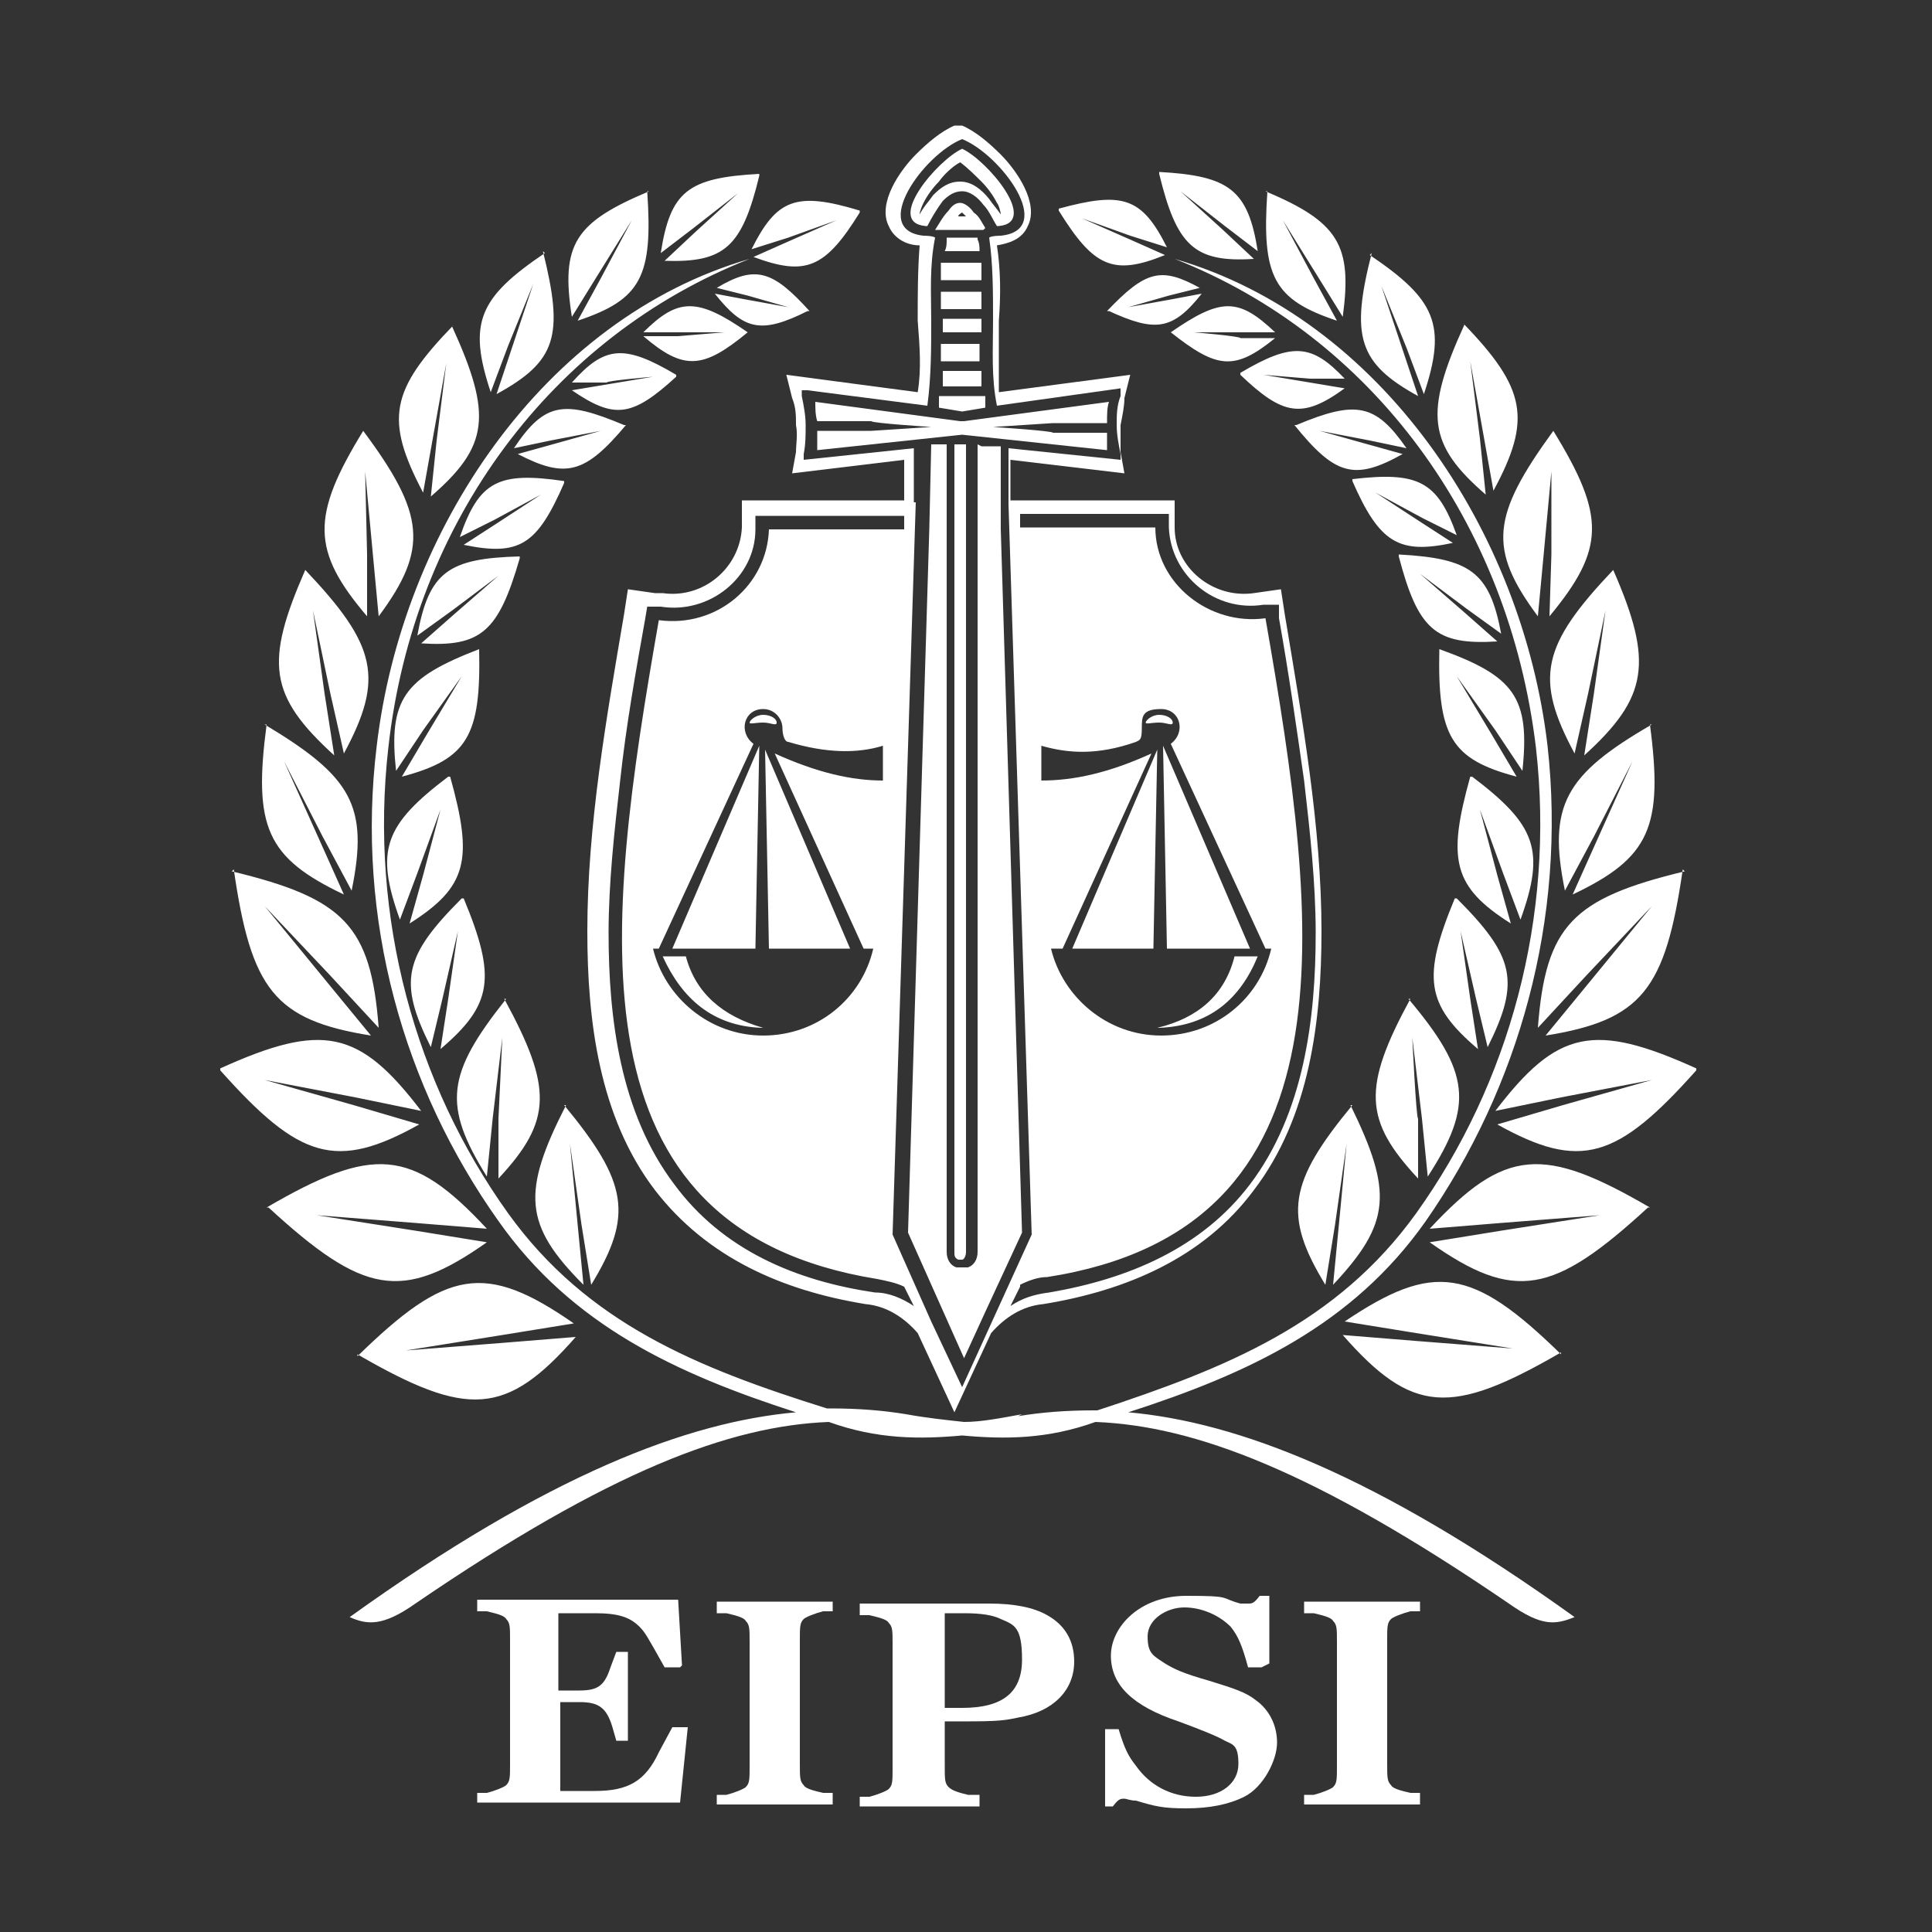 <?xml version="1.0" encoding="UTF-8"?>
<svg id="Layer_1" data-name="Layer 1" xmlns="http://www.w3.org/2000/svg" version="1.1" viewBox="0 0 100 100">
  <rect x="0" y="0" width="100" height="100" fill="#333333" stroke="none"/>
  <defs>
    <style>
      .cls-1 {
        fill-rule: evenodd;
      }

      .cls-1, .cls-2 {
        fill: #fff;
        stroke-width: 0px;
      }
    </style>
  </defs>
  <path class="cls-1" d="M87.8,55.3c-5.3-2.4-7.2-2-10.4,2.2l3.4-.7,4.7-.9-4.6,1.3-3.4,1c4.3,2.4,6.2,1.8,10.3-2.8h0ZM11.4,55.3c5.3-2.4,7.2-2,10.4,2.2l-3.4-.7-4.7-.9,4.6,1.3,3.4,1c-4.3,2.4-6.2,1.8-10.3-2.8h0ZM52.7,73.3c1.2-.2,2.5-.3,3.9-.3h.2c6.7-2.2,12.4-4.5,16.5-10.2,4.8-6.7,7.2-15.3,6.2-24.1-1.4-11.7-8.5-21.3-18.7-25.3,10.7,3.1,18,14.1,19.3,25.2,1,9-1.5,17.7-6.3,24.6-3.8,5.4-9.2,7.9-15.4,9.9,5.6.5,12.8,3.2,23.1,10.6-1,.4-1.7.5-3.4-.7-10.1-6.9-16.3-9.2-21.4-9.4h0c-2.5.9-4.7.9-6.9.7-2.2.2-4.4.2-6.9-.7h0c-5.1.2-11.3,2.5-21.4,9.4-1.7,1.2-2.5,1.1-3.4.7,10.3-7.4,17.5-10.1,23.1-10.6-6.2-2-11.6-4.5-15.4-9.9-4.9-6.9-7.4-15.6-6.3-24.6,1.3-11.1,8.6-22.1,19.3-25.2-10.2,4-17.4,13.6-18.7,25.3-1,8.8,1.4,17.4,6.2,24.1,4.1,5.7,9.8,8,16.5,10.1h.2c1.4,0,2.7.1,3.9.3,1.1.2,2.1.3,3,.4.9,0,1.9-.2,3-.4h0ZM18.5,70.1c5.7,3.3,7.7,3.2,11.3-.9l-3.7.3-5.1.4,5-.8,3.7-.6c-4.6-3.2-6.6-2.8-11.2,1.7h0ZM29.3,57.2c-2.3,4.5-2.2,6.2.9,9.3l-.3-3.1-.4-4.2.6,4.2.5,3.1c2.2-3.6,1.9-5.3-1.4-9.3h0ZM41.9,16.1c-1.9-2.1-2.8-2.4-4.8-1.2l1.6.4,2.1.6-2.2-.4-1.6-.3c1.5,1.9,2.4,2.1,4.8.9h0ZM38.7,17.2c-2.6-1.8-3.6-1.8-5.4,0h1.8s2.4,0,2.4,0l-2.4.2h-1.8c2.1,1.8,3.1,1.7,5.4-.2h0ZM35,19.4c-2.7-1.6-3.7-1.5-5.4.4h1.8c0-.1,2.4-.3,2.4-.3l-2.4.4-1.8.3c2.2,1.5,3.1,1.4,5.4-.7h0ZM32.3,22c-3.1-1.3-4.1-1.2-5.7,1.2l1.9-.4,2.6-.5-2.5.7-1.8.5c2.5,1.3,3.5,1,5.6-1.5h0ZM29.2,24.9c-3.4-.5-4.4,0-5.4,2.9l1.8-.9,2.4-1.3-2.3,1.5-1.7,1.1c2.9.6,3.8,0,5.2-3.2h0ZM26.9,28.8c-3.7.1-4.7.8-5.3,4.1l1.8-1.3,2.4-1.8-2.3,2-1.7,1.5c3.1.2,4-.6,5.1-4.4h0ZM24.8,33.6c-3.9,1.5-4.7,2.6-4.3,6.3l1.4-2.1,2-2.8-1.8,3-1.3,2.2c3.4-.9,4.1-2.1,4-6.6h0ZM23.2,40.2c-3.3,2.5-3.8,3.8-2.5,7.4l.9-2.4,1.2-3.3-.9,3.4-.7,2.5c3-1.9,3.3-3.3,2.1-7.6h0ZM23.9,46.5c-3,3-3.3,4.3-1.6,7.7l.6-2.5.8-3.5-.5,3.5-.4,2.6c2.7-2.3,2.9-3.7,1.2-7.8h0ZM13.9,62.5c4.9,4.5,6.9,4.9,11.3,1.8l-3.7-.6-5.1-.8,5.1.4,3.7.3c-3.9-4.2-5.9-4.3-11.4-1.1h0ZM44.5,10.9c-3.3-1-4.3-.6-5.6,2l1.9-.6,2.5-.9-2.5,1.1-1.8.8c2.7,1,3.7.6,5.5-2.3h0ZM39.3,9c-3.7.2-4.6.9-5.1,4.1l1.7-1.3,2.3-1.8-2.2,2-1.6,1.5c3.1.1,4-.7,4.9-4.4h0ZM33.6,9.9c-3.8,1.6-4.6,2.7-4,6.5l1.3-2.1,1.8-2.9-1.6,3-1.2,2.2c3.3-1.1,3.9-2.3,3.6-6.7h0ZM28.2,13.1c-3.4,2.3-4,3.6-2.8,7.2l.9-2.4,1.3-3.2-1.1,3.3-.8,2.4c3.1-1.7,3.5-3,2.4-7.4h0ZM23.5,16.8c-3.3,3.4-3.6,4.9-1.6,8.7l.5-2.8.7-3.9-.5,4-.3,2.9c3-2.6,3.2-4.2,1.1-8.8h0ZM18.8,22.3c-2.7,4.4-2.7,6.2.2,9.6v-3.2c0,0-.1-4.3-.1-4.3l.4,4.3.3,3.2c2.6-3.5,2.4-5.3-.8-9.6h0ZM15.8,29.5c-2.1,4.8-1.9,6.5,1.5,9.6l-.5-3.2-.6-4.3.9,4.3.7,3.1c2.1-3.9,1.7-5.6-2-9.5h0ZM13.8,37.5c-.7,5.3,0,6.9,4,8.8l-1.3-2.9-1.8-4,2,3.9,1.5,2.8c.9-4.4,0-5.9-4.5-8.6h0ZM12.1,45c.9,6.2,2.1,7.8,7.1,8.6l-2.3-2.8-3.2-3.9,3.4,3.6,2.5,2.7c-.4-5.3-1.8-6.7-7.6-8.1h0ZM26.2,51.7c-3.1,3.9-3.3,5.5-1,9.2l.3-3,.5-4.2-.2,4.2v3.1c2.8-3,2.8-4.7.3-9.3h0ZM80.8,70.1c-4.6-4.5-6.6-4.8-11.2-1.7l3.7.6,5,.8-5.1-.4-3.7-.3c3.6,4.1,5.6,4.2,11.3.9h0ZM70,57.2c-3.3,4-3.6,5.7-1.4,9.3l.5-3.1.6-4.2-.4,4.2-.3,3.1c3-3.2,3.1-4.8.9-9.3h0ZM57.4,16.1c2.4,1.1,3.3,1,4.8-.9l-1.6.3-2.2.4,2.1-.6,1.6-.4c-2-1.1-2.8-.9-4.8,1.2h0ZM60.6,17.2c2.4,1.9,3.3,2,5.4.3h-1.8c0-.1-2.4-.3-2.4-.3h2.4s1.8,0,1.8,0c-1.9-1.8-2.8-1.8-5.4,0h0ZM64.2,19.4c2.2,2.1,3.2,2.3,5.4.7l-1.8-.3-2.4-.4,2.4.2h1.8c-1.7-1.8-2.7-1.9-5.4-.3h0ZM67,22c2.1,2.6,3.1,2.9,5.6,1.5l-1.8-.5-2.5-.7,2.6.5,1.9.4c-1.6-2.3-2.6-2.5-5.7-1.2h0ZM70,24.9c1.4,3.2,2.4,3.8,5.2,3.2l-1.7-1.1-2.3-1.5,2.4,1.3,1.8.9c-1-2.8-2-3.3-5.4-2.9h0ZM72.4,28.8c1,3.8,1.9,4.6,5.1,4.4l-1.7-1.5-2.3-2,2.4,1.8,1.8,1.3c-.6-3.2-1.6-3.9-5.3-4.1h0ZM74.5,33.6c-.1,4.5.6,5.7,4,6.6l-1.3-2.2-1.8-3,2,2.8,1.4,2.1c.4-3.8-.4-4.9-4.3-6.3h0ZM76.1,40.2c-1.2,4.3-.9,5.7,2.1,7.6l-.7-2.5-.9-3.4,1.2,3.3.9,2.4c1.3-3.6.8-4.9-2.5-7.4h0ZM75.4,46.5c3,3,3.3,4.3,1.6,7.7l-.6-2.5-.8-3.5.5,3.5.4,2.6c-2.7-2.3-2.9-3.7-1.2-7.8h0ZM85.3,62.5c-4.9,4.5-6.9,4.9-11.3,1.8l3.7-.6,5.1-.8-5.1.4-3.7.3c3.9-4.2,5.9-4.3,11.4-1.1h0ZM54.8,10.9c1.8,2.9,2.8,3.4,5.5,2.3l-1.8-.8-2.5-1.1,2.5.9,1.9.6c-1.3-2.6-2.3-2.9-5.6-2h0ZM60,9c.9,3.7,1.8,4.6,4.9,4.4l-1.6-1.5-2.2-2,2.3,1.8,1.7,1.3c-.5-3.2-1.5-3.9-5.1-4.1h0ZM65.6,9.9c-.3,4.4.3,5.6,3.6,6.7l-1.2-2.2-1.6-3,1.8,2.9,1.3,2.1c.5-3.7-.2-4.9-4-6.5h0ZM71,13.1c-1.1,4.3-.7,5.7,2.4,7.4l-.8-2.4-1.1-3.3,1.3,3.2.9,2.4c1.2-3.6.6-4.9-2.8-7.2h0ZM75.8,16.8c-2.1,4.6-1.9,6.2,1.1,8.8l-.3-2.9-.5-4,.7,3.9.5,2.8c2-3.7,1.7-5.3-1.6-8.7h0ZM80.4,22.3c-3.2,4.4-3.4,6.1-.8,9.6l.3-3.2.4-4.3v4.3c0,0-.1,3.2-.1,3.2,2.9-3.5,2.9-5.2.2-9.6h0ZM83.5,29.5c-3.7,3.9-4.1,5.6-2,9.5l.7-3.1.9-4.3-.6,4.3-.5,3.2c3.3-3,3.6-4.8,1.5-9.6h0ZM85.5,37.5c-4.5,2.6-5.4,4.2-4.5,8.6l1.5-2.8,2-3.9-1.8,4-1.3,2.9c4-1.9,4.7-3.5,4-8.8h0ZM87.1,45c-.9,6.2-2.1,7.8-7.1,8.6l2.3-2.8,3.2-3.9-3.4,3.6-2.5,2.7c.4-5.3,1.8-6.7,7.6-8.1h0ZM73,51.7c-2.5,4.6-2.4,6.3.4,9.3v-3.1c-.1,0-.3-4.2-.3-4.2l.5,4.2.3,3c2.4-3.7,2.2-5.4-1-9.2Z"/>
  <path class="cls-1" d="M34.3,30.7c2.1.3,4-1.3,4.1-3.4v-1.4h8.4v-2.1c0,0-5.8.7-5.8.7l.2-1.1c0-.4.1-.9,0-1.4,0-.5,0-.9-.2-1.4l-.3-1.2,6.8.9c.2-1.2.1-2.4,0-3.7,0-1.3,0-2.6.1-3.9,0,0,0,0,0,0-.6,0-1.3-.3-1.6-1-.6-1.2.6-2.9,1.4-3.7.6-.6,1.3-1.2,2-1.5h.2c0,0,.2,0,.2,0,.7.3,1.4.9,2,1.5.8.8,2,2.5,1.4,3.7-.3.7-1,.9-1.6,1,0,0,0,0,0,0,.2,1.3.2,2.6.1,3.9,0,1.2,0,2.5,0,3.7l6.8-.9-.3,1.2c0,.4-.1.9-.2,1.4,0,.5,0,.9,0,1.4l.2,1.1-5.9-.7v2.1h8.5v1.4c0,2.1,2,3.7,4.1,3.4l1.4-.2.2,1.3c.9,5.4,1.9,11,1.9,16.4,0,4.6-.6,9.6-3.5,13.4-2.6,3.5-6.6,5.2-10.9,5.9h0s0,0,0,0c-1.1.1-2,.7-2.7,1.5l-1.9,4.1-1.9-4.1c-.7-.8-1.6-1.4-2.7-1.5h0s0,0,0,0c-4.3-.7-8.2-2.4-10.9-5.9-2.9-3.8-3.5-8.8-3.5-13.4,0-5.5,1-11.1,1.9-16.4l.2-1.3,1.4.2h0ZM39.5,37c-.4,0-.7.3-.7.4s.3,0,.7,0,.7.2.7,0-.3-.4-.7-.4h0ZM60,37c-.4,0-.7.3-.7.4s.3,0,.7,0,.7.2.7,0-.3-.4-.7-.4h0ZM60,53.2c2.6-.1,4.2-1.5,5.1-3.7h-1.2c-.5,2-1.9,3.2-4,3.7h0ZM54.4,49.1c.6,2.5,2.9,4.5,5.7,4.5s5.1-1.9,5.7-4.5h-.3l-4.9-10.6c.8-.6.5-1.8-.5-1.8s-1,.4-1,1-.1.6-.3.7c-2,.7-3.5.6-4.9.2v1.8c1.7,0,3.5-.4,5.7-1.4l-4.6,10.1h-.4ZM64.7,49.1l-4.5-10.5h0s.2,10.5.2,10.5h4.3ZM59.7,49.1l.2-10.3h0s-4.4,10.3-4.4,10.3h4.2ZM39.5,53.2c-2.1-.6-3.5-1.8-4-3.7h-1.2c1,2.2,2.6,3.6,5.1,3.7h0ZM45.1,49.1h-.4l-4.6-10.1c2.2,1,4,1.4,5.6,1.4v-1.8c-1.3.4-2.9.4-4.9-.2-.2,0-.3-.4-.3-.7,0-.5-.4-1-1-1-1,0-1.3,1.2-.5,1.8l-4.9,10.6h-.3c.6,2.5,2.9,4.5,5.7,4.5s5.1-1.9,5.7-4.5h0ZM34.8,49.1h4.3l.2-10.5h0s-4.5,10.5-4.5,10.5h0ZM39.8,49.1h4.2l-4.4-10.3h0s.2,10.3.2,10.3h0ZM34.1,32.1c3,.4,5.6-1.8,5.7-4.7h7v-.7s-7.7,0-7.7,0v.7c0,2.5-2.4,4.4-4.9,4h-.7c0,0-.1.6-.1.6-.5,2.8-1,5.6-1.3,8.4-.3,2.6-.6,5.3-.6,7.9,0,4.4.6,9.3,3.4,13,2.5,3.4,6.3,5,10.4,5.6h0s0,0,0,0c.7,0,1.4.3,2,.7l-.5-1c-.4-.2-.9-.3-1.4-.4-16.1-2.6-14.1-18.1-11.3-34.1h0ZM52.8,66.6l-.5,1c.6-.4,1.2-.6,2-.7h0s0,0,0,0c4.1-.7,7.9-2.3,10.4-5.6,2.8-3.7,3.4-8.6,3.4-13,0-2.6-.3-5.3-.6-7.9-.4-2.8-.8-5.6-1.3-8.4v-.7c-.1,0-.8,0-.8,0-2.5.4-4.8-1.5-4.9-4v-.7h-7.7v.7h7c0,2.9,2.8,5.1,5.7,4.7,2.8,16,4.8,31.6-11.3,34.1-.5,0-1,.2-1.4.4h0ZM47.4,26h0c0,.1-1.2,37.9-1.2,37.9l2,4.5,1.6,3.4,3.6-7.9-1.2-37.8h0c0-.1,0-2.9,0-2.9l5.8.6v-.3c-.1-.5-.2-1-.2-1.5,0-.5,0-1,.2-1.5v-.4c0,0-6.4.9-6.4.9-.3-1.5-.2-2.9-.2-4.4,0-1.5,0-2.9-.2-4.3,0,0,0,0,0,0h0c.1-.1.6-.1.6-.1,2.9-.3,0-4.2-2-5-2,.8-4.8,4.7-2,5,0,0,.5,0,.6.1h0s0,0,0,0c0,0,0,0,0,0-.3,1.5-.2,2.9-.2,4.3,0,1.4,0,2.9-.2,4.4l-6.2-.8h-.3s0,.3,0,.3c.1.5.2,1,.2,1.5,0,.5,0,1-.1,1.5v.3c0,0,5.7-.6,5.7-.6v2.8h0ZM49.7,21.8l-7.5-1c0,.3,0,.7.1,1h2.8c0,.1,3.1.3,3.1.3l-3.1.2h-2.8c0,.4,0,.7,0,1l7.5-.8,7.5.8c0-.3,0-.6,0-.9h-2.8c0-.1-3.1-.3-3.1-.3l3.1-.2h2.8c0-.5,0-.8.1-1.1l-7.5,1h0ZM50.6,23v41.8c0,.4-.2.7-.5.8-.1,0-.2,0-.3,0s-.2,0-.3,0c-.3-.1-.5-.4-.5-.8V23h-.8c0,0-.1,4.4-.1,4.4l-1.1,36.4,2.9,6.5,1.1-2.4,1.9-4.1-1.1-36.4v-4.3c-.1,0-1,0-1,0h0ZM49.4,23v41.8c0,.2,0,.3.2.4,0,0,0,0,.1,0s0,0,.1,0c.1,0,.2-.2.2-.4V23h-.3s-.3,0-.3,0h0ZM48.7,20h2.1c0-.3,0-.5,0-.8h-2c0,.3,0,.5,0,.8h0ZM50.8,20.5h-2.2c0,.2,0,.4,0,.6l1.2.2,1.2-.2c0-.2,0-.4,0-.6h0ZM48,11.7c.2-.4.5-.9.8-1.3.3-.3.6-.5,1-.5.4,0,.8.3,1.1.7.3.3.5.8.7,1.1h.1c2.1-.2-.6-3.4-1.9-4-1.3.6-4,3.8-1.9,4h.1ZM50.6,12.3h-1.6s0,0,0,.1c0,.2,0,.4-.1.6h1.8c0-.2,0-.4-.1-.6,0,0,0,0,0-.1h0ZM51,11.8c-.2-.3-.3-.6-.6-.8-.2-.3-.5-.5-.7-.5-.2,0-.4.1-.6.4-.3.3-.5.7-.7,1,0,0,0,0,.1,0h2.3s0,0,.1,0h0ZM50.7,13.6h-2c0,.3,0,.6,0,.9h2.1c0-.3,0-.6,0-.9h0ZM50.8,15.1h-2.1c0,.3,0,.6,0,.9h2.1c0-.3,0-.6,0-.9h0ZM50.8,16.5h-2v.2c0,.2,0,.4,0,.5h2c0-.2,0-.4,0-.5v-.2h0ZM50.7,17.8h-2c0,.3,0,.6,0,.9h2c0-.3,0-.6,0-.9h0ZM49.7,8.4c-.4.2-.9.7-1.1,1-.3.3-.6.7-.8,1.1,0,0-.2.4-.2.6,0,0,0,0,0,0,.2-.4.5-.7.7-1,.4-.4.8-.7,1.4-.7.6,0,1.1.4,1.5.9.2.3.4.5.6.8,0,0,0,0,0,0,0-.1-.1-.5-.2-.6-.2-.4-.5-.8-.8-1.1-.3-.3-.7-.7-1.1-1h0ZM50,11.2c0,0-.2-.2-.2-.2,0,0-.2.1-.2.2,0,0,0,0,0,0h.4Z"/>
  <g>
    <path class="cls-2" d="M35.2,86.3h-.8c-.9-1.6-1-1.8-1.3-2.1-.5-.5-1.1-.7-2.3-.7h-1.9v4h1.1c1,0,1.3-.3,1.6-1.2l.3-.8h.6v4.6h-.6l-.2-.7c-.3-1-.7-1.3-1.7-1.3h-1s0,4.6,0,4.6h1.8c1.7,0,2.6-.5,3.3-2l.7-1.3h.8l-.4,3.9h-10.5v-.5h.5c.4-.1.9-.3,1-.4.2-.2.2-.4.2-1.1v-6.4c0-.7,0-.9-.2-1.1-.1-.2-.6-.3-1-.4h-.5v-.6h10.4l.2,3.4Z"/>
    <path class="cls-2" d="M38.8,85c0-.7,0-.9-.2-1.1-.1-.2-.6-.3-1-.4h-.5v-.6h6v.5h-.5c-.4.1-.9.3-1,.4-.2.2-.2.4-.2,1.1v6.4c0,.7,0,.9.2,1.1.1.2.6.3,1,.4h.5v.6h-6v-.5h.5c.4-.1.9-.3,1-.4.2-.2.2-.4.2-1.1v-6.4Z"/>
    <path class="cls-2" d="M48.9,91.4c0,.7,0,.9.2,1.1.2.2.6.3,1,.4h.6v.6h-6.2v-.5h.5c.4-.1.9-.3,1-.4.2-.2.2-.4.2-1.1v-6.4c0-.7,0-.9-.2-1.1-.1-.2-.6-.3-1-.4h-.5v-.6h6.7c1.3,0,2.3.2,3,.6.9.5,1.4,1.3,1.4,2.4,0,1.5-1.1,2.6-2.9,2.9-.9.2-1.3.2-3.8.2v2.4ZM48.9,88.4c.4,0,.7,0,.9,0,2.1,0,3.1-.8,3.1-2.5s-.4-1.8-1.1-2.1c-.4-.2-1-.3-1.9-.3h-1v4.9Z"/>
    <path class="cls-2" d="M65.3,86.3h-.7c-.3-1.1-.5-1.6-.9-2.1-.6-.6-1.5-1-2.4-1s-1.9.6-1.9,1.5.3,1,.9,1.4c.5.3.9.5,2.3.9,1.3.4,1.9.6,2.4,1,.7.5,1.1,1.3,1.1,2.2s-.7,2.3-1.7,2.8c-.8.4-1.8.6-3,.6s-1.6-.1-2.6-.4c-.3,0-.5-.1-.6-.1-.2,0-.3,0-.6.4h-.4v-4s.7,0,.7,0c.3,1,.5,1.4.9,1.9.7,1,1.8,1.6,3.1,1.6s2.2-.7,2.2-1.7-.3-1-.7-1.2q-.5-.3-2.4-1c-2.4-.8-3.5-1.9-3.5-3.4s1.5-3.1,3.9-3.1,1.7.1,2.8.4c.1,0,.3,0,.4,0,.2,0,.3,0,.6-.4h.5v3.5Z"/>
    <path class="cls-2" d="M69.2,85c0-.7,0-.9-.2-1.1-.1-.2-.6-.3-1-.4h-.5v-.6h6v.5h-.5c-.4.1-.9.3-1,.4-.2.2-.2.4-.2,1.1v6.4c0,.7,0,.9.2,1.1.1.2.6.3,1,.4h.5v.6h-6v-.5h.5c.4-.1.9-.3,1-.4.2-.2.2-.4.2-1.1v-6.4Z"/>
  </g>
</svg>